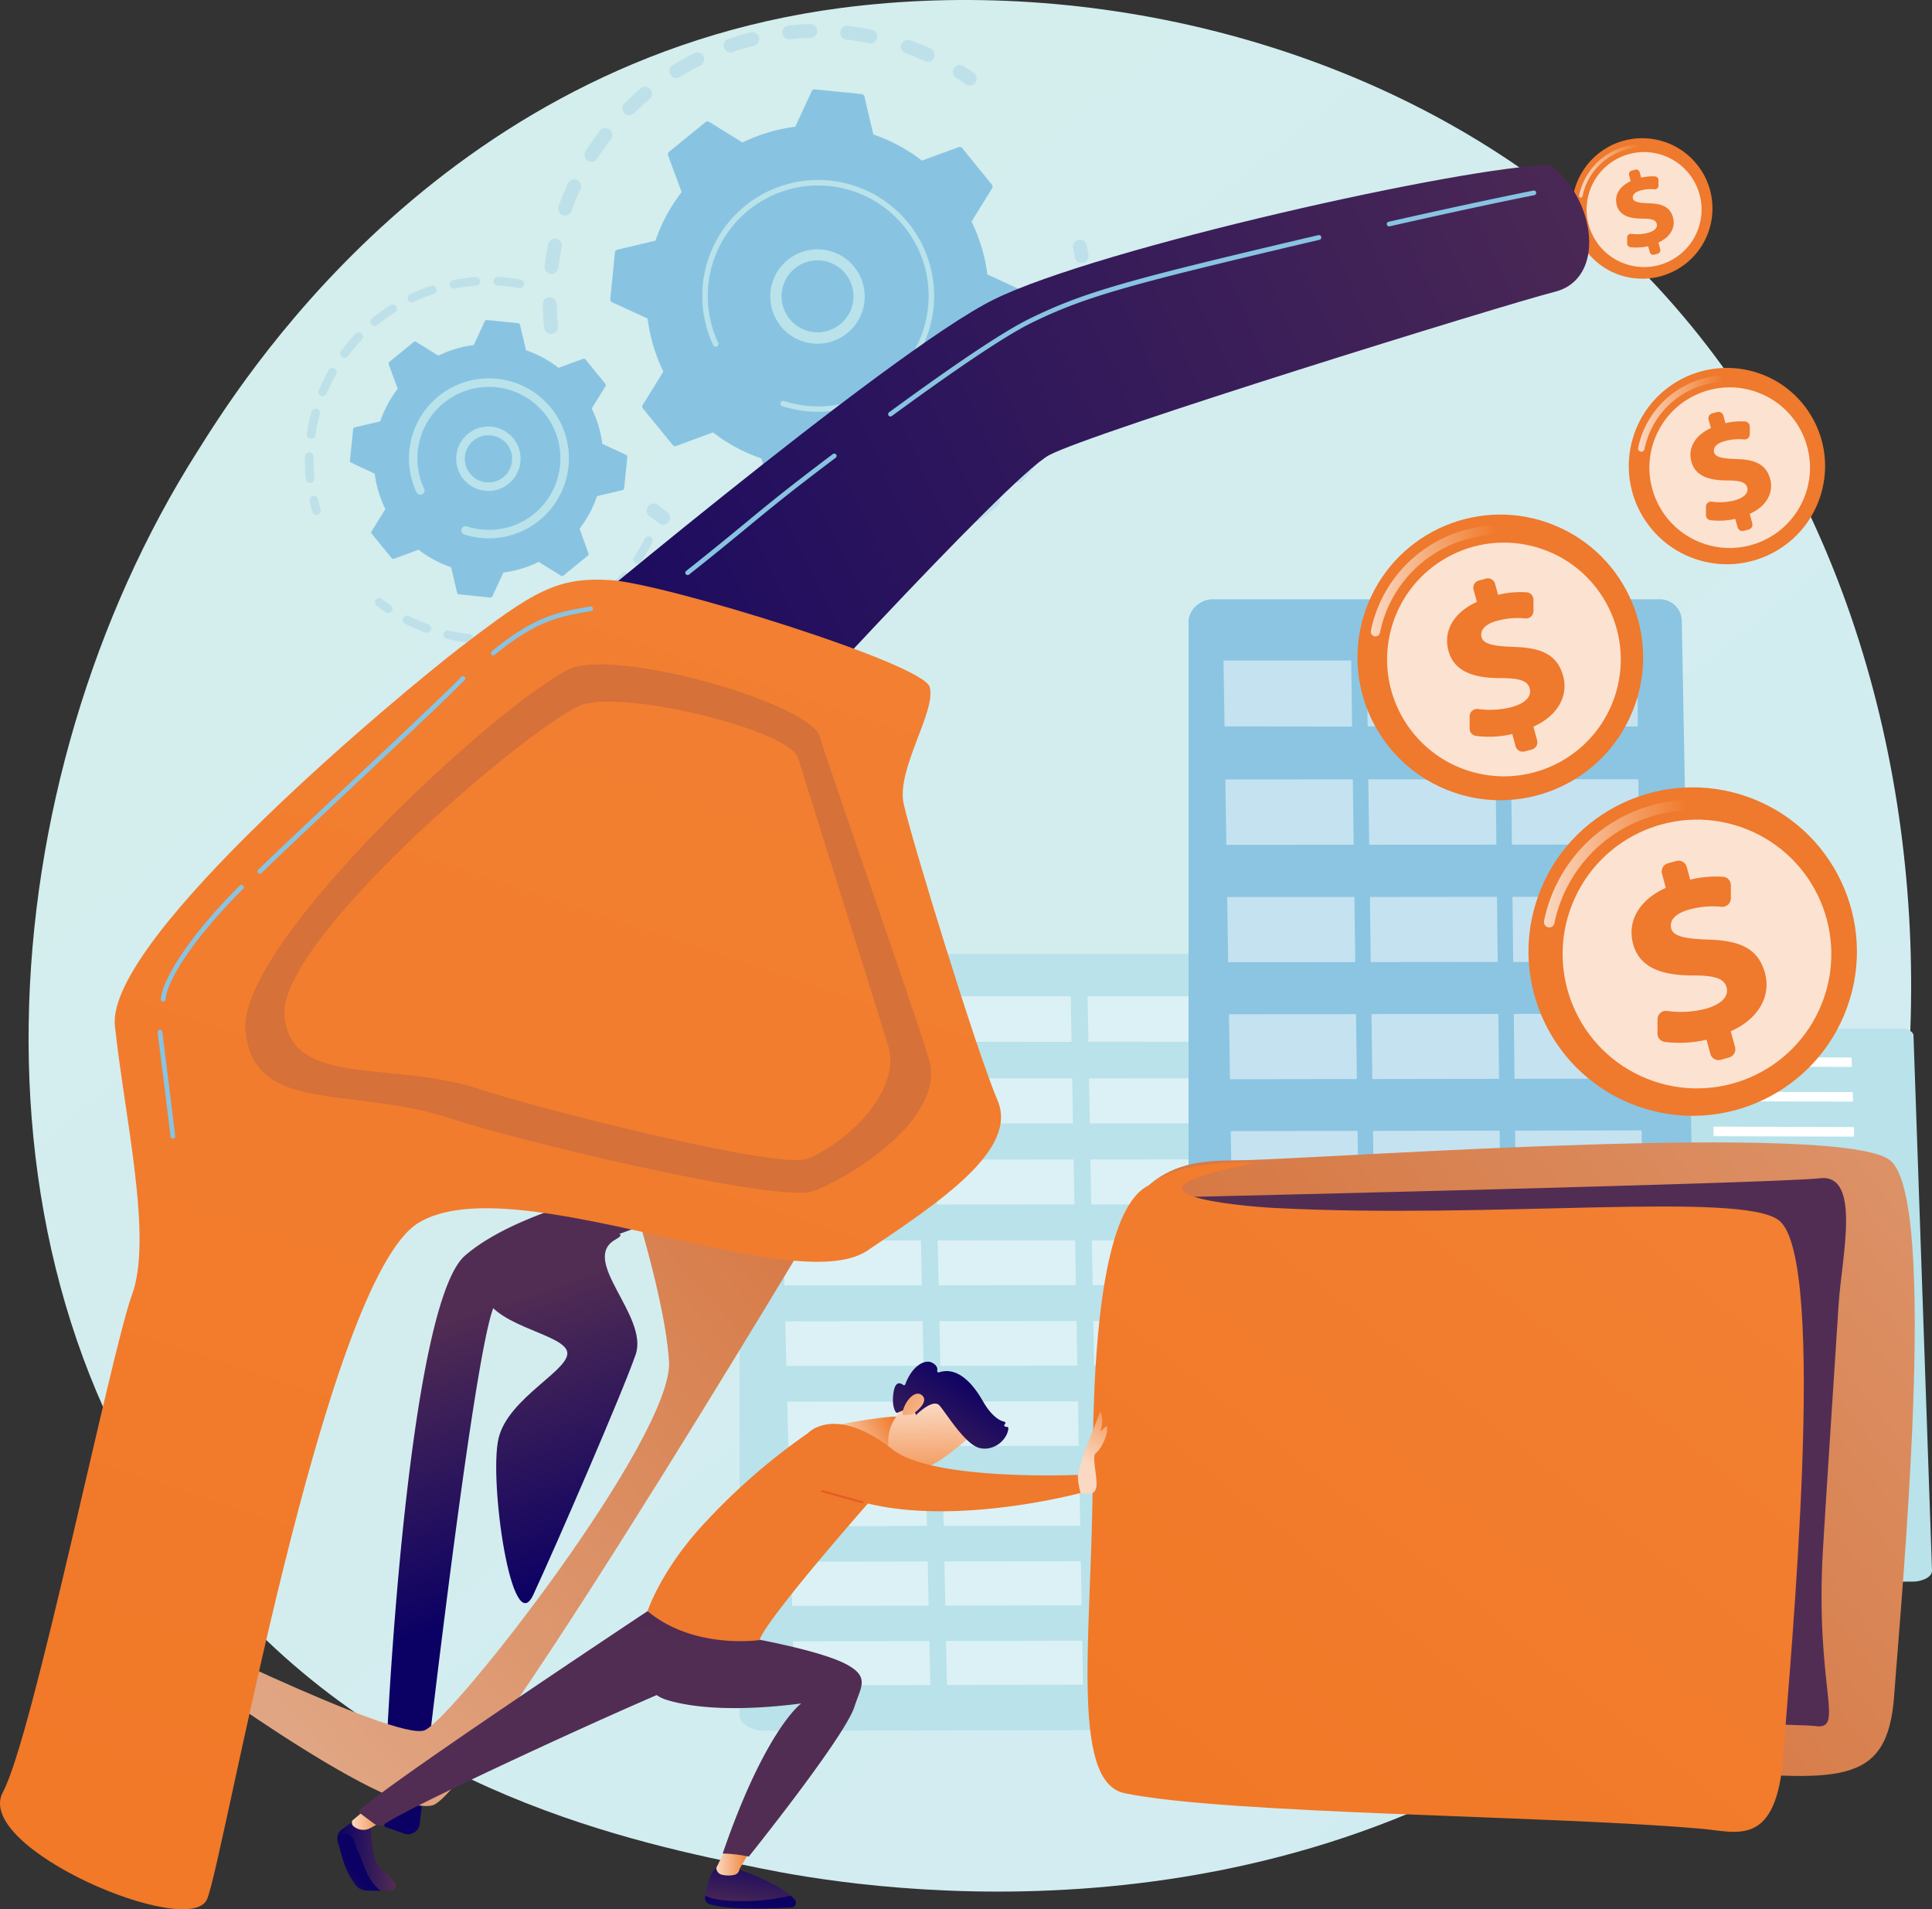 <svg xmlns="http://www.w3.org/2000/svg" xmlns:xlink="http://www.w3.org/1999/xlink" viewBox="0 0 830.07 820.21"><rect x="0" y="0" width="830.07" height="820.21" fill="#333333" stroke="none"/><defs><style>.cls-1{isolation:isolate;}.cls-2{fill:url(#linear-gradient);}.cls-3{fill:#b9e2ea;}.cls-14,.cls-4,.cls-6{fill:#fff;}.cls-4{mix-blend-mode:overlay;}.cls-5{opacity:0.5;}.cls-7{fill:#8bc5e2;}.cls-8{fill:url(#linear-gradient-2);}.cls-9{fill:url(#linear-gradient-3);}.cls-10{fill:url(#linear-gradient-4);}.cls-11{fill:url(#linear-gradient-5);}.cls-12{fill:url(#linear-gradient-6);}.cls-13{fill:url(#linear-gradient-7);}.cls-14{opacity:0.78;}.cls-15{fill:url(#linear-gradient-8);}.cls-16{fill:url(#linear-gradient-9);}.cls-17{fill:url(#linear-gradient-10);}.cls-18{fill:url(#linear-gradient-11);}.cls-19{fill:url(#linear-gradient-12);}.cls-20{fill:url(#linear-gradient-13);}.cls-21{fill:url(#linear-gradient-14);}.cls-22{fill:url(#linear-gradient-15);}.cls-23{fill:url(#linear-gradient-16);}.cls-24{fill:url(#linear-gradient-17);}.cls-25{fill:url(#linear-gradient-18);}.cls-26{fill:url(#linear-gradient-19);}.cls-27{fill:url(#linear-gradient-20);}.cls-28{opacity:0.3;}.cls-29{fill:#88c4e2;}.cls-30{fill:url(#linear-gradient-21);}.cls-31{fill:url(#linear-gradient-22);}.cls-32{fill:url(#linear-gradient-23);}.cls-33{fill:url(#linear-gradient-24);}.cls-34{fill:url(#linear-gradient-25);}.cls-35{fill:url(#linear-gradient-26);}.cls-36{fill:url(#linear-gradient-27);}.cls-37{fill:url(#linear-gradient-28);}.cls-38{fill:url(#linear-gradient-29);}.cls-39{fill:url(#linear-gradient-30);}.cls-40{fill:url(#linear-gradient-31);}.cls-41{fill:url(#linear-gradient-32);}.cls-42{fill:url(#linear-gradient-33);}.cls-43{fill:url(#linear-gradient-34);}.cls-44{fill:url(#linear-gradient-35);}.cls-45{fill:url(#linear-gradient-36);}.cls-46{fill:url(#linear-gradient-37);}.cls-47{fill:url(#linear-gradient-38);}.cls-48{fill:url(#linear-gradient-39);}.cls-49{fill:url(#linear-gradient-40);}.cls-50{fill:url(#linear-gradient-41);}</style><linearGradient id="linear-gradient" x1="926.28" y1="1052.48" x2="203.19" y2="154.45" gradientUnits="userSpaceOnUse"><stop offset="0" stop-color="#d0ecf4"/><stop offset="1" stop-color="#d4eded"/></linearGradient><linearGradient id="linear-gradient-2" x1="1027.88" y1="332.56" x2="559.87" y2="702.56" gradientUnits="userSpaceOnUse"><stop offset="0" stop-color="#e2ad8e"/><stop offset="1" stop-color="#d57139"/></linearGradient><linearGradient id="linear-gradient-3" x1="924.81" y1="214.65" x2="824.32" y2="364.64" gradientUnits="userSpaceOnUse"><stop offset="0" stop-color="#0b0064"/><stop offset="1" stop-color="#522d53"/></linearGradient><linearGradient id="linear-gradient-4" x1="720.81" y1="526.01" x2="458.81" y2="852.01" gradientUnits="userSpaceOnUse"><stop offset="0" stop-color="#f27f32"/><stop offset="1" stop-color="#f17623"/></linearGradient><linearGradient id="linear-gradient-5" x1="1730.49" y1="354.56" x2="1598.49" y2="552.55" gradientTransform="translate(725.89 -1438.33) rotate(58.7)" gradientUnits="userSpaceOnUse"><stop offset="0" stop-color="#f07b2c"/><stop offset="1" stop-color="#ef792c"/></linearGradient><linearGradient id="linear-gradient-6" x1="1730.49" y1="354.56" x2="1598.49" y2="552.55" gradientTransform="matrix(0.78, 0.62, -0.62, 0.78, 157.58, -1330.65)" xlink:href="#linear-gradient-5"/><linearGradient id="linear-gradient-7" x1="703.77" y1="177.74" x2="740.23" y2="177.74" gradientUnits="userSpaceOnUse"><stop offset="0" stop-color="#fad8c1"/><stop offset="1" stop-color="#f07b2c"/></linearGradient><linearGradient id="linear-gradient-8" x1="1732.26" y1="355.75" x2="1600.27" y2="553.74" gradientTransform="translate(-836.6 -239.33) rotate(-15.18)" xlink:href="#linear-gradient-5"/><linearGradient id="linear-gradient-9" x1="1675.31" y1="317.78" x2="1543.32" y2="515.77" gradientTransform="translate(564.77 -1285.94) rotate(52.51)" xlink:href="#linear-gradient-5"/><linearGradient id="linear-gradient-10" x1="1675.31" y1="317.78" x2="1543.32" y2="515.77" gradientTransform="translate(-537.01 -751.97) rotate(6.62)" xlink:href="#linear-gradient-5"/><linearGradient id="linear-gradient-11" x1="588.93" y1="249.63" x2="641.98" y2="249.63" xlink:href="#linear-gradient-7"/><linearGradient id="linear-gradient-12" x1="1677.9" y1="319.5" x2="1545.9" y2="517.49" gradientTransform="translate(-836.6 -239.33) rotate(-15.18)" xlink:href="#linear-gradient-5"/><linearGradient id="linear-gradient-13" x1="1773.94" y1="383.53" x2="1641.95" y2="581.52" gradientTransform="translate(810.28 -1282.01) rotate(55.12)" xlink:href="#linear-gradient-5"/><linearGradient id="linear-gradient-14" x1="1773.94" y1="383.53" x2="1641.95" y2="581.52" gradientTransform="matrix(0.87, 0.5, -0.5, 0.87, 79.73, -1155.31)" xlink:href="#linear-gradient-5"/><linearGradient id="linear-gradient-15" x1="663.29" y1="371.11" x2="724.28" y2="371.11" xlink:href="#linear-gradient-7"/><linearGradient id="linear-gradient-16" x1="1776.91" y1="385.51" x2="1644.92" y2="583.5" gradientTransform="translate(-836.6 -239.33) rotate(-15.18)" xlink:href="#linear-gradient-5"/><linearGradient id="linear-gradient-17" x1="1672.5" y1="315.91" x2="1540.51" y2="513.9" gradientTransform="translate(942.98 -1469.32) rotate(71.44)" xlink:href="#linear-gradient-5"/><linearGradient id="linear-gradient-18" x1="1672.5" y1="315.9" x2="1540.51" y2="513.9" gradientTransform="translate(903.08 -1474.88) rotate(69.98)" xlink:href="#linear-gradient-5"/><linearGradient id="linear-gradient-19" x1="678.44" y1="73.44" x2="704.07" y2="73.44" xlink:href="#linear-gradient-7"/><linearGradient id="linear-gradient-20" x1="1673.77" y1="316.75" x2="1541.78" y2="514.74" gradientTransform="translate(-836.6 -239.33) rotate(-15.18)" xlink:href="#linear-gradient-5"/><linearGradient id="linear-gradient-21" x1="-1479.83" y1="1642.45" x2="-1471.06" y2="1517.49" gradientTransform="translate(962.55 -1410.74) rotate(-23.05)" xlink:href="#linear-gradient-3"/><linearGradient id="linear-gradient-22" x1="-1456.16" y1="1646.02" x2="-1447.28" y2="1519.52" gradientTransform="translate(962.55 -1410.74) rotate(-23.05)" xlink:href="#linear-gradient-3"/><linearGradient id="linear-gradient-23" x1="75.27" y1="770.39" x2="395.27" y2="486.39" xlink:href="#linear-gradient-2"/><linearGradient id="linear-gradient-24" x1="-1467.31" y1="1289.23" x2="-774.85" y2="1263.7" gradientTransform="translate(962.55 -1410.74) rotate(-23.05)" xlink:href="#linear-gradient-3"/><linearGradient id="linear-gradient-25" x1="-1255.94" y1="1276.91" x2="-1832.86" y2="1932.95" gradientTransform="translate(962.55 -1410.74) rotate(-23.05)" xlink:href="#linear-gradient-4"/><linearGradient id="linear-gradient-26" x1="428.54" y1="-53.26" x2="338.54" y2="204.74" xlink:href="#linear-gradient-2"/><linearGradient id="linear-gradient-27" x1="323.95" y1="795.19" x2="320.27" y2="822.31" xlink:href="#linear-gradient-3"/><linearGradient id="linear-gradient-28" x1="322.56" y1="815.66" x2="314.06" y2="869.66" xlink:href="#linear-gradient-3"/><linearGradient id="linear-gradient-29" x1="307.78" y1="800.3" x2="322.37" y2="800.3" xlink:href="#linear-gradient-7"/><linearGradient id="linear-gradient-30" x1="151.9" y1="802.37" x2="123.54" y2="826.09" xlink:href="#linear-gradient-3"/><linearGradient id="linear-gradient-31" x1="145.18" y1="797.17" x2="170.03" y2="797.17" xlink:href="#linear-gradient-3"/><linearGradient id="linear-gradient-32" x1="151.2" y1="780.72" x2="167.42" y2="780.72" xlink:href="#linear-gradient-7"/><linearGradient id="linear-gradient-33" x1="274.69" y1="436.5" x2="234.69" y2="698.5" xlink:href="#linear-gradient-3"/><linearGradient id="linear-gradient-34" x1="363.16" y1="450.01" x2="323.16" y2="712.01" xlink:href="#linear-gradient-3"/><linearGradient id="linear-gradient-35" x1="359.91" y1="621.46" x2="384" y2="608.82" xlink:href="#linear-gradient-7"/><linearGradient id="linear-gradient-36" x1="399.49" y1="603.69" x2="399.96" y2="645.91" xlink:href="#linear-gradient-7"/><linearGradient id="linear-gradient-37" x1="3998.84" y1="3942.96" x2="4031.03" y2="3984.42" gradientTransform="translate(2813.21 -4488.58) rotate(70.65)" xlink:href="#linear-gradient-3"/><linearGradient id="linear-gradient-38" x1="4019.41" y1="3958.68" x2="3983.85" y2="3985.88" gradientTransform="translate(2813.21 -4488.58) rotate(70.65)" xlink:href="#linear-gradient-7"/><linearGradient id="linear-gradient-39" x1="1082.54" y1="2952.42" x2="1125.26" y2="2952.42" gradientTransform="matrix(0.41, -0.7, -0.86, -0.51, 2562.18, 2891.63)" xlink:href="#linear-gradient-7"/><linearGradient id="linear-gradient-40" x1="539.61" y1="400.33" x2="469.61" y2="510.33" gradientTransform="matrix(1, 0, 0, 1, 0, 0)" xlink:href="#linear-gradient-5"/><linearGradient id="linear-gradient-41" x1="938.61" y1="2078.85" x2="936.46" y2="2114.09" gradientTransform="translate(203.82 -1631.76) rotate(20.33)" gradientUnits="userSpaceOnUse"><stop offset="0" stop-color="#e75b22"/><stop offset="1" stop-color="#ee7739"/></linearGradient></defs><g class="cls-1"><g id="Layer_2" data-name="Layer 2"><g id="Illustration"><path class="cls-2" d="M727.35,698.33C710.74,715.81,695,727.09,682.61,736c-146,104.72-318.65,74.19-355.36,66.74-54.2-11-159-32.29-234.71-121.36C-22,546.62-4.21,334.3,84.68,194.15,100.94,168.51,186.82,26.23,361.38,3.41c105.65-13.81,228.79,14,318,88.76C866.54,249,853.22,565.82,727.35,698.33Z"/><path class="cls-3" d="M822.12,444.81c-.06-1.62-2.51-2.93-5.51-2.93h-182c-3,0-6.27,1.35-6.27,3V675.12c0,1.23,1.29,2.41,2.89,3.27a13.92,13.92,0,0,0,6.25,1.36l184-.28a13.06,13.06,0,0,0,6.13-1.39c1.6-.88,2.5-2.09,2.46-3.33Z"/><polygon class="cls-4" points="717.59 458.19 658.05 458.08 658.08 454.05 717.55 454.15 717.59 458.19"/><polygon class="cls-4" points="717.76 473.07 657.97 472.92 657.99 468.85 717.71 468.99 717.76 473.07"/><polygon class="cls-4" points="717.92 488.06 657.89 487.88 657.91 483.77 717.88 483.95 717.92 488.06"/><polygon class="cls-4" points="718.09 503.18 657.81 502.96 657.83 498.82 718.04 499.04 718.09 503.18"/><polygon class="cls-4" points="718.25 518.43 657.72 518.17 657.75 514 718.21 514.25 718.25 518.43"/><polygon class="cls-4" points="718.59 549.31 657.55 548.97 657.58 544.73 718.55 545.05 718.59 549.31"/><polygon class="cls-4" points="719.11 596.61 657.29 596.15 657.32 591.79 719.06 592.24 719.11 596.61"/><polygon class="cls-4" points="718.42 533.8 657.64 533.5 657.66 529.3 718.38 529.59 718.42 533.8"/><polygon class="cls-4" points="718.76 564.94 657.47 564.56 657.49 560.28 718.72 560.65 718.76 564.94"/><polygon class="cls-4" points="718.94 580.71 657.38 580.29 657.4 575.97 718.89 576.38 718.94 580.71"/><polygon class="cls-4" points="719.29 612.64 657.21 612.14 657.23 607.75 719.24 608.24 719.29 612.64"/><polygon class="cls-4" points="719.47 628.82 657.12 628.27 657.14 623.85 719.42 624.38 719.47 628.82"/><polygon class="cls-4" points="719.64 645.13 657.03 644.54 657.05 640.08 719.6 640.65 719.64 645.13"/><polygon class="cls-4" points="719.83 661.59 656.94 660.95 656.96 656.45 719.77 657.07 719.83 661.59"/><polygon class="cls-4" points="795.65 458.34 735.74 458.23 735.68 454.18 795.52 454.28 795.65 458.34"/><polygon class="cls-4" points="796.14 473.26 735.98 473.11 735.91 469.03 796.01 469.17 796.14 473.26"/><polygon class="cls-4" points="796.63 488.31 736.22 488.12 736.15 484 796.5 484.18 796.63 488.31"/><polygon class="cls-4" points="797.13 503.48 736.46 503.25 736.39 499.1 796.99 499.31 797.13 503.48"/><polygon class="cls-4" points="797.62 518.77 736.71 518.51 736.64 514.32 797.49 514.57 797.62 518.77"/><polygon class="cls-4" points="798.63 549.75 737.2 549.41 737.13 545.15 798.49 545.48 798.63 549.75"/><polygon class="cls-4" points="800.18 597.21 737.96 596.75 737.89 592.38 800.03 592.83 800.18 597.21"/><polygon class="cls-4" points="798.13 534.2 736.95 533.89 736.88 529.67 797.99 529.96 798.13 534.2"/><polygon class="cls-4" points="799.14 565.44 737.45 565.06 737.38 560.76 799 561.13 799.14 565.44"/><polygon class="cls-4" points="799.66 581.25 737.7 580.83 737.63 576.5 799.52 576.91 799.66 581.25"/><polygon class="cls-4" points="800.7 613.3 738.21 612.8 738.14 608.39 800.56 608.88 800.7 613.3"/><polygon class="cls-4" points="801.23 629.53 738.47 628.98 738.4 624.54 801.09 625.08 801.23 629.53"/><polygon class="cls-4" points="801.76 645.9 738.73 645.31 738.66 640.83 801.62 641.41 801.76 645.9"/><polygon class="cls-4" points="802.3 662.41 739 661.78 738.92 657.26 802.15 657.88 802.3 662.41"/><path class="cls-3" d="M547.3,416.27c-.1-3.54-4.6-6.45-10.11-6.45H328.82c-5.58,0-11.07,3.06-11.07,6.65V737.05c0,1.72,1.55,3.38,3.45,4.59a14.41,14.41,0,0,0,7.41,1.9l217.86-.38a13.68,13.68,0,0,0,7.26-1.95,5.67,5.67,0,0,0,2.92-4.71Z"/><g class="cls-5"><polygon class="cls-6" points="393.85 447.59 334.49 447.54 334.02 428.01 393.44 428.01 393.85 447.59"/><polygon class="cls-6" points="460.39 447.58 401.09 447.53 400.68 428.01 460.04 428.01 460.39 447.58"/><polygon class="cls-6" points="526.86 447.57 467.62 447.52 467.27 428.01 526.57 428.01 526.86 447.57"/><polygon class="cls-6" points="394.6 482.66 335.34 482.68 334.87 463.27 394.18 463.26 394.6 482.66"/><polygon class="cls-6" points="461.01 482.63 401.82 482.65 401.41 463.26 460.67 463.24 461.01 482.63"/><polygon class="cls-6" points="527.37 482.6 468.23 482.63 467.89 463.24 527.08 463.22 527.37 482.6"/><polygon class="cls-6" points="395.33 517.48 336.18 517.52 335.71 498.18 394.92 498.15 395.33 517.48"/><polygon class="cls-6" points="461.64 517.43 402.55 517.47 402.14 498.14 461.29 498.11 461.64 517.43"/><polygon class="cls-6" points="527.88 517.39 468.84 517.43 468.5 498.11 527.59 498.08 527.88 517.39"/><polygon class="cls-6" points="396.07 552.18 337.02 552.23 336.56 532.96 395.66 532.91 396.07 552.18"/><polygon class="cls-6" points="462.26 552.12 403.27 552.17 402.87 532.91 461.92 532.86 462.26 552.12"/><polygon class="cls-6" points="528.38 552.05 469.45 552.11 469.11 532.86 528.1 532.81 528.38 552.05"/><polygon class="cls-6" points="396.81 586.76 337.86 586.83 337.39 567.63 396.4 567.56 396.81 586.76"/><polygon class="cls-6" points="462.88 586.68 403.99 586.75 403.59 567.55 462.54 567.49 462.88 586.68"/><polygon class="cls-6" points="528.89 586.6 470.06 586.67 469.72 567.49 528.61 567.42 528.89 586.6"/><polygon class="cls-6" points="397.54 621.22 338.69 621.31 338.23 602.17 397.13 602.09 397.54 621.22"/><polygon class="cls-6" points="463.5 621.13 404.71 621.21 404.31 602.08 463.15 602 463.5 621.13"/><polygon class="cls-6" points="529.39 621.03 470.66 621.11 470.33 601.99 529.11 601.92 529.39 621.03"/><polygon class="cls-6" points="398.27 655.56 339.52 655.66 339.06 636.59 397.86 636.5 398.27 655.56"/><polygon class="cls-6" points="464.11 655.45 405.43 655.55 405.03 636.49 463.77 636.4 464.11 655.45"/><polygon class="cls-6" points="529.89 655.34 471.26 655.44 470.93 636.38 529.61 636.29 529.89 655.34"/><polygon class="cls-6" points="398.99 689.79 340.35 689.9 339.89 670.9 398.59 670.79 398.99 689.79"/><polygon class="cls-6" points="464.73 689.66 406.14 689.77 405.74 670.78 464.38 670.67 464.73 689.66"/><polygon class="cls-6" points="530.39 689.53 471.87 689.64 471.53 670.66 530.11 670.55 530.39 689.53"/><polygon class="cls-6" points="399.72 723.9 341.18 724.03 340.72 705.09 399.31 704.96 399.72 723.9"/><polygon class="cls-6" points="465.34 723.75 406.85 723.88 406.46 704.95 465 704.83 465.34 723.75"/><polygon class="cls-6" points="530.89 723.6 472.46 723.73 472.13 704.81 530.61 704.69 530.89 723.6"/></g><path class="cls-7" d="M722.57,266.79a9.45,9.45,0,0,0-9.33-9.34H520.88c-5.15,0-10.22,4.43-10.22,9.63V731.22a10.16,10.16,0,0,0,10,9.4l201.12-.55a9.45,9.45,0,0,0,6.7-2.83,9.58,9.58,0,0,0,2.69-6.81Z"/><g class="cls-5"><polygon class="cls-6" points="580.92 312.14 526.12 312.07 525.68 283.78 580.53 283.78 580.92 312.14"/><polygon class="cls-6" points="642.34 312.13 587.6 312.05 587.22 283.78 642.02 283.78 642.34 312.13"/><polygon class="cls-6" points="703.7 312.11 649.01 312.04 648.7 283.78 703.43 283.78 703.7 312.11"/><polygon class="cls-6" points="581.6 362.9 526.9 362.94 526.47 334.84 581.22 334.82 581.6 362.9"/><polygon class="cls-6" points="642.92 362.87 588.27 362.9 587.89 334.82 642.6 334.8 642.92 362.87"/><polygon class="cls-6" points="704.17 362.83 649.58 362.86 649.26 334.79 703.91 334.77 704.17 362.83"/><polygon class="cls-6" points="582.28 413.32 527.68 413.38 527.25 385.38 581.9 385.33 582.28 413.32"/><polygon class="cls-6" points="643.49 413.26 588.94 413.31 588.57 385.33 643.17 385.28 643.49 413.26"/><polygon class="cls-6" points="704.64 413.19 650.14 413.25 649.83 385.28 704.38 385.23 704.64 413.19"/><polygon class="cls-6" points="582.96 463.56 528.45 463.64 528.02 435.74 582.59 435.67 582.96 463.56"/><polygon class="cls-6" points="644.07 463.47 589.61 463.55 589.24 435.66 643.75 435.6 644.07 463.47"/><polygon class="cls-6" points="705.11 463.38 650.7 463.46 650.39 435.59 704.85 435.52 705.11 463.38"/><polygon class="cls-6" points="583.64 513.63 529.22 513.73 528.79 485.93 583.26 485.83 583.64 513.63"/><polygon class="cls-6" points="644.64 513.51 590.27 513.62 589.9 485.82 644.32 485.74 644.64 513.51"/><polygon class="cls-6" points="705.57 513.4 651.26 513.5 650.95 485.72 705.31 485.63 705.57 513.4"/><polygon class="cls-6" points="584.32 563.52 529.99 563.65 529.57 535.94 583.94 535.83 584.32 563.52"/><polygon class="cls-6" points="645.21 563.38 590.94 563.51 590.57 535.81 644.89 535.7 645.21 563.38"/><polygon class="cls-6" points="706.04 563.25 651.82 563.37 651.51 535.69 705.78 535.58 706.04 563.25"/><polygon class="cls-6" points="584.99 613.25 530.76 613.39 530.34 585.78 584.62 585.64 584.99 613.25"/><polygon class="cls-6" points="645.77 613.08 591.6 613.23 591.23 585.63 645.46 585.49 645.77 613.08"/><polygon class="cls-6" points="706.5 612.92 652.38 613.07 652.07 585.48 706.24 585.34 706.5 612.92"/><polygon class="cls-6" points="585.66 662.8 531.52 662.97 531.1 635.45 585.29 635.29 585.66 662.8"/><polygon class="cls-6" points="646.34 662.61 592.26 662.78 591.89 635.27 646.03 635.12 646.34 662.61"/><polygon class="cls-6" points="706.96 662.42 652.93 662.59 652.63 635.1 706.71 634.94 706.96 662.42"/><polygon class="cls-6" points="586.33 712.18 532.29 712.37 531.86 684.95 585.96 684.77 586.33 712.18"/><polygon class="cls-6" points="646.9 711.97 592.92 712.16 592.55 684.75 646.59 684.57 646.9 711.97"/><polygon class="cls-6" points="707.42 711.76 653.49 711.95 653.18 684.55 707.17 684.37 707.42 711.76"/></g><path class="cls-8" d="M535.79,498.38c44.7-1.39,254.83-16.37,276.15,0s4.74,189.9,1.9,229.78-23.69,37.15-88.92,31.7S567.59,753.64,524,744.5c-24-5-57.66-123.72-49.49-189.21C482,494.65,515.83,499,535.79,498.38Z"/><path class="cls-9" d="M511.93,514.18s251.94-5.86,269.93-8,9.42,34,8.11,54-5.82,89.44-6.75,105.46c-3.5,60.05,9.93,77.92-3.5,75.85-7.6-1.18-238.52-4.93-238.52-4.93Z"/><path class="cls-10" d="M494.11,509c13.12-11.58,46-9.42,46-9.42-69.87,13.2-6.32,18.65,7.4,19.36,94,4.88,200.36-7.29,216.77,5.31C785.6,540.63,769,714.15,766.18,754s-19.83,33-34.46,31.7c-65.19-5.84-205-6.22-248.59-15.36-24-5-13.66-71.37-13.66-137.37S475.73,516.82,494.11,509Z"/><circle class="cls-11" cx="742.01" cy="200.26" r="42.17" transform="translate(343.56 857.46) rotate(-73.88)"/><circle class="cls-12" cx="742.01" cy="200.26" r="40.76" transform="translate(140.04 678.08) rotate(-53.54)"/><path class="cls-13" d="M705.49,194a1.22,1.22,0,0,1-.63,0,1.36,1.36,0,0,1-1.06-1.61,39.06,39.06,0,0,1,35-31,1.36,1.36,0,0,1,.23,2.71,36.73,36.73,0,0,0-6.47,1.15,36.1,36.1,0,0,0-26,27.73A1.37,1.37,0,0,1,705.49,194Z"/><circle class="cls-14" cx="743.1" cy="200.88" r="34.5" transform="translate(263.67 803.12) rotate(-66.6)"/><path class="cls-15" d="M746.54,226.52l-1-3.62a30.47,30.47,0,0,1-10.76.55,2.16,2.16,0,0,1-1.83-2.16v-3.62a2.19,2.19,0,0,1,2.5-2.16,25.41,25.41,0,0,0,9.92-.57c3.63-1,6-3,5.33-5.48-.62-2.28-3.09-3.07-8.51-3.06-7.75,0-13.78-1.75-15.5-8.1-1.56-5.74,1.45-11.25,8.4-14.4l-1-3.62a2.19,2.19,0,0,1,1.54-2.68l2.13-.58a2.18,2.18,0,0,1,2.68,1.54l.88,3.25a27.93,27.93,0,0,1,8.45-.74,2.18,2.18,0,0,1,2,2.18v3.35a2.18,2.18,0,0,1-2.39,2.18,22.67,22.67,0,0,0-8.29.71c-4.32,1.17-5.06,3.29-4.63,4.89.54,2,3.49,2.63,9.57,2.83,8.67.23,12.9,2.66,14.52,8.64,1.49,5.49-1.24,11.52-8.8,14.9l1.1,4.05a2.18,2.18,0,0,1-1.53,2.68l-2.13.58A2.19,2.19,0,0,1,746.54,226.52Z"/><circle class="cls-16" cx="644.57" cy="282.4" r="61.35" transform="translate(138.56 771.45) rotate(-67.68)"/><circle class="cls-17" cx="644.57" cy="282.4" r="59.31" transform="translate(-58.78 259.51) rotate(-21.8)"/><path class="cls-18" d="M591.43,273.34a1.86,1.86,0,0,1-.91,0A2,2,0,0,1,589,271a56.5,56.5,0,0,1,40.74-43.38,57.58,57.58,0,0,1,10.12-1.8,2,2,0,0,1,.34,4,54.21,54.21,0,0,0-9.42,1.66,52.54,52.54,0,0,0-37.89,40.36A2,2,0,0,1,591.43,273.34Z"/><circle class="cls-14" cx="646.15" cy="283.31" r="50.2" transform="translate(195.62 826.26) rotate(-73.99)"/><path class="cls-19" d="M651.17,320.62l-1.43-5.27a44.6,44.6,0,0,1-15.66.8,3.16,3.16,0,0,1-2.66-3.14v-5.28a3.19,3.19,0,0,1,3.63-3.14,37,37,0,0,0,14.44-.83c5.29-1.43,8.75-4.3,7.75-8-.9-3.32-4.48-4.46-12.38-4.44-11.27,0-20.05-2.55-22.55-11.79-2.27-8.35,2.11-16.37,12.23-20.95l-1.43-5.27a3.18,3.18,0,0,1,2.24-3.9l3.09-.84a3.18,3.18,0,0,1,3.91,2.24l1.28,4.73a40.7,40.7,0,0,1,12.3-1.08,3.17,3.17,0,0,1,2.91,3.18v4.87a3.18,3.18,0,0,1-3.48,3.17,33.09,33.09,0,0,0-12.07,1c-6.28,1.7-7.37,4.79-6.73,7.12.78,2.87,5.08,3.82,13.92,4.12,12.61.34,18.77,3.87,21.13,12.57,2.17,8-1.81,16.76-12.8,21.67l1.6,5.9a3.19,3.19,0,0,1-2.24,3.91l-3.1.84A3.19,3.19,0,0,1,651.17,320.62Z"/><circle class="cls-20" cx="727.25" cy="408.79" r="70.54" transform="translate(97.24 955.68) rotate(-70.3)"/><circle class="cls-21" cx="727.25" cy="408.79" r="68.19" transform="translate(-76.05 633.98) rotate(-45)"/><path class="cls-22" d="M666.16,398.37a2.18,2.18,0,0,1-1,0,2.29,2.29,0,0,1-1.78-2.69,65,65,0,0,1,46.84-49.88,66.18,66.18,0,0,1,11.64-2.05,2.28,2.28,0,1,1,.38,4.54,60.82,60.82,0,0,0-54.39,48.31A2.28,2.28,0,0,1,666.16,398.37Z"/><circle class="cls-14" cx="729.08" cy="409.83" r="57.72" transform="translate(52.44 901.44) rotate(-65.34)"/><path class="cls-23" d="M734.84,452.72l-1.64-6.06a51,51,0,0,1-18,.93,3.63,3.63,0,0,1-3.07-3.61v-6.07a3.67,3.67,0,0,1,4.17-3.61,42.55,42.55,0,0,0,16.6-.95c6.08-1.66,10.06-5,8.91-9.18-1-3.81-5.15-5.13-14.23-5.11-13,0-23.05-2.93-25.93-13.55-2.6-9.6,2.43-18.82,14.06-24.08l-1.64-6.06a3.66,3.66,0,0,1,2.57-4.49l3.56-1a3.66,3.66,0,0,1,4.49,2.58l1.48,5.44a46.76,46.76,0,0,1,14.13-1.24,3.64,3.64,0,0,1,3.35,3.65v5.6a3.65,3.65,0,0,1-4,3.64,38.16,38.16,0,0,0-13.87,1.19c-7.22,2-8.47,5.51-7.75,8.19.9,3.3,5.85,4.39,16,4.73,14.5.39,21.58,4.45,24.3,14.45,2.49,9.18-2.08,19.28-14.72,24.92l1.84,6.78a3.66,3.66,0,0,1-2.58,4.49l-3.56,1A3.66,3.66,0,0,1,734.84,452.72Z"/><circle class="cls-24" cx="705.58" cy="89.56" r="30.18" transform="translate(574.57 788.63) rotate(-86.62)"/><circle class="cls-25" cx="705.58" cy="89.56" r="29.18" transform="translate(556.76 785.06) rotate(-85.16)"/><path class="cls-26" d="M679.38,84.88a.69.69,0,0,1-.35,0,.74.74,0,0,1-.58-.87,27.7,27.7,0,0,1,24.82-22,.73.73,0,0,1,.8.67.74.74,0,0,1-.68.81,25.69,25.69,0,0,0-4.67.83,26.06,26.06,0,0,0-18.81,20A.74.74,0,0,1,679.38,84.88Z"/><circle class="cls-14" cx="706.36" cy="90.01" r="24.7" transform="translate(48.82 363.31) rotate(-29.83)"/><path class="cls-27" d="M708.83,108.37l-.71-2.6a21.93,21.93,0,0,1-7.7.4,1.55,1.55,0,0,1-1.31-1.55V102a1.57,1.57,0,0,1,1.79-1.55,18.18,18.18,0,0,0,7.1-.41c2.6-.7,4.3-2.11,3.81-3.92-.44-1.64-2.2-2.2-6.09-2.19-5.54,0-9.86-1.25-11.09-5.8-1.12-4.1,1-8,6-10.3l-.7-2.6a1.57,1.57,0,0,1,1.1-1.92l1.52-.41a1.57,1.57,0,0,1,1.93,1.1l.63,2.33a19.8,19.8,0,0,1,6-.53,1.56,1.56,0,0,1,1.43,1.56v2.4a1.57,1.57,0,0,1-1.72,1.56,16.15,16.15,0,0,0-5.93.5c-3.09.84-3.62,2.36-3.31,3.51.38,1.41,2.5,1.88,6.85,2,6.2.17,9.23,1.91,10.39,6.19,1.07,3.92-.89,8.24-6.3,10.66l.79,2.9a1.56,1.56,0,0,1-1.1,1.92l-1.52.42A1.57,1.57,0,0,1,708.83,108.37Z"/><g class="cls-28"><path class="cls-29" d="M236.75,143.38a3,3,0,0,1-2.93-2.64c-.35-3.32-.56-6.71-.62-10.06a3,3,0,0,1,2.9-3h.05a3,3,0,0,1,3,2.9c.06,3.18.26,6.4.59,9.55a3,3,0,0,1-2.63,3.24A1.72,1.72,0,0,1,236.75,143.38Zm.2-25.73-.35,0a3,3,0,0,1-2.59-3.28c.39-3.33.93-6.67,1.6-9.94a3,3,0,0,1,5.79,1.19c-.64,3.11-1.15,6.28-1.52,9.44A3,3,0,0,1,237,117.65ZM242.8,92.6a2.83,2.83,0,0,1-1-.17,3,3,0,0,1-1.8-3.77c1.13-3.15,2.4-6.29,3.79-9.34a3,3,0,1,1,5.37,2.46c-1.32,2.89-2.53,5.87-3.59,8.86A3,3,0,0,1,242.8,92.6Zm11.3-23.11a2.88,2.88,0,0,1-1.58-.47,3,3,0,0,1-.9-4.08c1.8-2.82,3.74-5.59,5.77-8.25a3,3,0,1,1,4.69,3.59c-1.93,2.52-3.77,5.16-5.48,7.84A3,3,0,0,1,254.1,69.49Zm16.18-20a2.95,2.95,0,0,1-2.07-5c2.37-2.35,4.88-4.62,7.45-6.77a3,3,0,0,1,3.78,4.54c-2.44,2-4.83,4.2-7.08,6.43A3,3,0,0,1,270.28,49.47Zm20.2-15.93a3,3,0,0,1-1.56-5.46c2.84-1.77,5.79-3.44,8.77-4.95a3,3,0,1,1,2.68,5.26c-2.83,1.44-5.63,3-8.33,4.7A3,3,0,0,1,290.48,33.54Zm108.23-7a3,3,0,0,1-1.22-.27c-2.89-1.31-5.87-2.52-8.87-3.58a3,3,0,0,1,2-5.57c3.16,1.12,6.3,2.39,9.35,3.77a3,3,0,0,1-1.23,5.65Zm-85-4a3,3,0,0,1-1-5.74c3.16-1.09,6.4-2.06,9.65-2.87a2.95,2.95,0,1,1,1.43,5.72c-3.07.78-6.16,1.7-9.16,2.73A2.93,2.93,0,0,1,313.7,22.48Zm60.54-3.91a2.88,2.88,0,0,1-.59-.06c-3.12-.63-6.3-1.14-9.46-1.51a3,3,0,1,1,.69-5.86c3.32.38,6.67.92,9.94,1.58a3,3,0,0,1-.58,5.85ZM338.8,16.89a3,3,0,0,1-.31-5.89c3.32-.35,6.7-.57,10.05-.64h.06a3,3,0,0,1,.06,5.91c-3.18.06-6.39.27-9.54.6Z"/><path class="cls-29" d="M416.74,36.76a2.91,2.91,0,0,1-1.68-.53c-1.25-.87-2.54-1.73-3.83-2.55a3,3,0,1,1,3.17-5c1.36.86,2.71,1.77,4,2.68a3,3,0,0,1-1.69,5.38Z"/></g><g class="cls-28"><path class="cls-29" d="M464.72,113a3,3,0,0,1-2.91-2.49c-.24-1.5-.52-3-.82-4.53a3,3,0,0,1,5.79-1.17c.32,1.58.61,3.18.86,4.77a3,3,0,0,1-2.45,3.38A2.49,2.49,0,0,1,464.72,113Z"/><path class="cls-29" d="M351.27,246.28c-1.36,0-2.73,0-4.09-.07a3,3,0,1,1,.19-5.91c3.16.11,6.32.09,9.42-.07a3,3,0,1,1,.29,5.9C355.16,246.23,353.21,246.28,351.27,246.28Zm-19.61-1.66a2.92,2.92,0,0,1-.5-.05c-3.25-.55-6.51-1.25-9.69-2.07a3,3,0,0,1,1.48-5.72c3,.78,6.12,1.44,9.21,2a3,3,0,0,1-.5,5.87Zm40.86-.32a3,3,0,0,1-.55-5.86c3.07-.58,6.15-1.29,9.17-2.13a3,3,0,0,1,1.58,5.69c-3.18.88-6.43,1.64-9.65,2.25A3.51,3.51,0,0,1,372.52,244.3Zm-65.2-6.67a3,3,0,0,1-1.12-.23c-3.05-1.25-6.07-2.65-9-4.16a3,3,0,0,1,2.7-5.25c2.78,1.43,5.66,2.76,8.55,3.95a3,3,0,0,1-1.13,5.69Zm89.39-.74a3,3,0,0,1-1.17-5.67c2.86-1.23,5.71-2.61,8.47-4.09a3,3,0,1,1,2.79,5.21c-2.9,1.55-5.9,3-8.92,4.31A3,3,0,0,1,396.71,236.89Zm22-12.54A3,3,0,0,1,417,219c2.53-1.84,5-3.81,7.38-5.85a3,3,0,1,1,3.86,4.48c-2.49,2.14-5.1,4.21-7.77,6.15A2.93,2.93,0,0,1,418.7,224.35Zm18.73-17a2.9,2.9,0,0,1-1.95-.74,3,3,0,0,1-.26-4.17c2.07-2.35,4.06-4.81,5.93-7.31a3,3,0,1,1,4.74,3.52c-2,2.64-4.07,5.23-6.25,7.7A2.93,2.93,0,0,1,437.43,207.32ZM452,186.61a2.92,2.92,0,0,1-1.42-.37,3,3,0,0,1-1.17-4c1.51-2.74,2.92-5.58,4.18-8.43a3,3,0,1,1,5.4,2.4c-1.33,3-2.81,6-4.4,8.88A3,3,0,0,1,452,186.61Zm9.67-23.41a2.91,2.91,0,0,1-.82-.12,3,3,0,0,1-2-3.65c.86-3,1.61-6.08,2.22-9.15a3,3,0,0,1,5.79,1.15c-.64,3.23-1.43,6.47-2.34,9.63A3,3,0,0,1,461.67,163.2ZM466,138.25h-.19a3,3,0,0,1-2.77-3.12c.15-2.3.22-4.63.22-6.93q0-1.25,0-2.49a3,3,0,0,1,2.89-3,2.92,2.92,0,0,1,3,2.89c0,.87,0,1.74,0,2.62,0,2.42-.07,4.87-.22,7.29A3,3,0,0,1,466,138.25Z"/><path class="cls-29" d="M285.06,225.41a3,3,0,0,1-1.7-.54c-1.31-.92-2.62-1.88-3.9-2.87a3,3,0,1,1,3.59-4.69c1.22.94,2.47,1.85,3.71,2.73a3,3,0,0,1-1.7,5.37Z"/></g><path class="cls-29" d="M289,191.15a1.41,1.41,0,0,0,1.55.42l15.77-5.8A73,73,0,0,0,327.23,197l3.85,16.35a1.4,1.4,0,0,0,1.21,1.06l20,2a1.38,1.38,0,0,0,1.39-.8l7-15.24a73,73,0,0,0,22.71-6.83l14.29,8.85a1.37,1.37,0,0,0,1.6-.11L415,189.58a1.35,1.35,0,0,0,.42-1.54l-5.8-15.77a73.3,73.3,0,0,0,11.25-20.88l16.34-3.85a1.37,1.37,0,0,0,1.06-1.2l2-20a1.36,1.36,0,0,0-.8-1.39l-15.24-7.05a73.27,73.27,0,0,0-6.82-22.71l8.84-14.28a1.37,1.37,0,0,0-.11-1.6L413.41,63.65a1.37,1.37,0,0,0-1.54-.43L396.1,69a73,73,0,0,0-20.88-11.24l-3.84-16.35a1.39,1.39,0,0,0-1.21-1l-20.05-2a1.38,1.38,0,0,0-1.39.79l-7.05,15.24A73.31,73.31,0,0,0,319,61.21l-14.29-8.84a1.39,1.39,0,0,0-1.6.1L287.48,65.21a1.38,1.38,0,0,0-.43,1.55l5.8,15.77a73.21,73.21,0,0,0-11.24,20.87l-16.34,3.85a1.37,1.37,0,0,0-1.06,1.2l-2,20a1.39,1.39,0,0,0,.79,1.4l15.24,7A73.29,73.29,0,0,0,285,159.65l-8.84,14.28a1.38,1.38,0,0,0,.1,1.6Z"/><path class="cls-3" d="M351.21,147.66a20.28,20.28,0,1,1,3-.22A21.31,21.31,0,0,1,351.21,147.66Zm.05-35.8a16.29,16.29,0,0,0-2.3.17,15.45,15.45,0,1,0,2.3-.17Z"/><path class="cls-3" d="M351.63,176.91c-1.7,0-3.4-.08-5.11-.25h0l-1.62-.19a50.28,50.28,0,0,1-7.79-1.69l-.11,0-.29-.09-.57-.18a1.18,1.18,0,0,1-.82-1.12,1.19,1.19,0,0,1,1.55-1.13,47.45,47.45,0,1,0-32.54-49.91c-.16,1.6-.24,3.21-.24,4.81a47.18,47.18,0,0,0,4.48,20.1,1.34,1.34,0,0,1,.11.51,1.18,1.18,0,0,1-2.25.5,49.57,49.57,0,0,1-4.7-21.11,49.78,49.78,0,0,1,54.83-49.59A49.82,49.82,0,0,1,401.35,127a48.9,48.9,0,0,1-.26,5.12,49.81,49.81,0,0,1-49.46,44.79Z"/><g class="cls-28"><path class="cls-29" d="M136,221.22a1.84,1.84,0,0,1-1.75-1.32c-.43-1.48-.83-3-1.18-4.51a1.83,1.83,0,1,1,3.56-.82c.33,1.44.71,2.89,1.13,4.31a1.82,1.82,0,0,1-1.24,2.26A1.88,1.88,0,0,1,136,221.22Z"/><path class="cls-29" d="M133.26,207.44a1.83,1.83,0,0,1-1.81-1.63,79.62,79.62,0,0,1-.41-8c0-.56,0-1.12,0-1.69a1.87,1.87,0,0,1,1.86-1.78,1.82,1.82,0,0,1,1.79,1.86c0,.54,0,1.07,0,1.61a75.22,75.22,0,0,0,.39,7.65,1.83,1.83,0,0,1-1.63,2Zm.41-18.93-.27,0a1.82,1.82,0,0,1-1.54-2.07,78.09,78.09,0,0,1,2-9.5,1.82,1.82,0,0,1,3.52,1,75.62,75.62,0,0,0-1.88,9.07A1.83,1.83,0,0,1,133.67,188.51Zm5-18.28a1.89,1.89,0,0,1-.7-.13,1.84,1.84,0,0,1-1-2.39,79,79,0,0,1,4.25-8.73,1.82,1.82,0,0,1,3.18,1.79,77.15,77.15,0,0,0-4.06,8.33A1.81,1.81,0,0,1,138.65,170.23ZM148,153.74a1.78,1.78,0,0,1-1.09-.36,1.82,1.82,0,0,1-.38-2.55,79.34,79.34,0,0,1,6.26-7.43,1.82,1.82,0,1,1,2.64,2.52,75.1,75.1,0,0,0-6,7.09A1.8,1.8,0,0,1,148,153.74ZM161,140a1.83,1.83,0,0,1-1.15-3.24,79.62,79.62,0,0,1,7.86-5.68,1.83,1.83,0,0,1,2,3.08,75.39,75.39,0,0,0-7.51,5.43A1.87,1.87,0,0,1,161,140Zm16-10.13a1.82,1.82,0,0,1-.78-3.47,77,77,0,0,1,9-3.59,1.82,1.82,0,1,1,1.13,3.46,73.9,73.9,0,0,0-8.59,3.43A1.8,1.8,0,0,1,177,129.9Zm18-5.9a1.83,1.83,0,0,1-.35-3.62,79.53,79.53,0,0,1,9.63-1.27,1.82,1.82,0,0,1,.26,3.64,76.25,76.25,0,0,0-9.19,1.21A1.34,1.34,0,0,1,195,124Zm28.32-.23-.32,0a72.64,72.64,0,0,0-8-1l-1.21-.08A1.82,1.82,0,0,1,214,119l1.28.08a77.45,77.45,0,0,1,8.37,1,1.82,1.82,0,0,1,1.48,2.11A1.84,1.84,0,0,1,223.33,123.77Z"/></g><g class="cls-28"><path class="cls-29" d="M210.91,276.5a1.83,1.83,0,0,1,0-3.65,74.52,74.52,0,0,0,9.09-.67,1.83,1.83,0,0,1,.49,3.62,79.92,79.92,0,0,1-9.53.7Zm-9.33-.44h-.19a78.81,78.81,0,0,1-9.42-1.59,1.82,1.82,0,1,1,.82-3.55,75.62,75.62,0,0,0,9,1.51,1.83,1.83,0,0,1-.2,3.64ZM229.37,274a1.84,1.84,0,0,1-1.77-1.37,1.82,1.82,0,0,1,1.3-2.22,76.27,76.27,0,0,0,8.66-2.85A1.82,1.82,0,1,1,238.9,271a77,77,0,0,1-9.07,3A1.51,1.51,0,0,1,229.37,274Zm-45.94-2.16a1.74,1.74,0,0,1-.63-.11,78.14,78.14,0,0,1-8.76-3.82,1.82,1.82,0,0,1,1.66-3.25,75.3,75.3,0,0,0,8.35,3.64,1.83,1.83,0,0,1-.62,3.54Zm63.24-4.73a1.82,1.82,0,0,1-.87-3.42,76,76,0,0,0,7.71-4.84,1.82,1.82,0,1,1,2.12,3,78.77,78.77,0,0,1-8.08,5.08A1.85,1.85,0,0,1,246.67,267.12Zm15.15-10.83a1.83,1.83,0,0,1-1.23-3.17,75.36,75.36,0,0,0,6.34-6.55A1.83,1.83,0,1,1,269.7,249a82.66,82.66,0,0,1-6.64,6.86A1.84,1.84,0,0,1,261.82,256.29Zm12.12-14.15a1.78,1.78,0,0,1-1-.31,1.82,1.82,0,0,1-.51-2.53,74.48,74.48,0,0,0,4.58-7.88,1.82,1.82,0,0,1,3.26,1.64,78.42,78.42,0,0,1-4.81,8.27A1.84,1.84,0,0,1,273.94,242.14Z"/><path class="cls-29" d="M166.76,263.33a1.82,1.82,0,0,1-1-.31c-1.3-.87-2.57-1.79-3.79-2.72a1.83,1.83,0,1,1,2.22-2.9c1.16.89,2.38,1.76,3.61,2.6a1.82,1.82,0,0,1-1,3.33Z"/></g><path class="cls-29" d="M168.27,239.77a.93.93,0,0,0,1,.28l10.55-3.88a48.9,48.9,0,0,0,14,7.52l2.57,10.94a.94.94,0,0,0,.81.71l13.42,1.36a.94.94,0,0,0,.93-.53l4.71-10.2a49.24,49.24,0,0,0,15.2-4.57l9.56,5.92a.94.94,0,0,0,1.07-.07l10.44-8.53a.92.92,0,0,0,.29-1L249,227.13a49.15,49.15,0,0,0,7.52-14l10.94-2.57a.92.92,0,0,0,.7-.81l1.36-13.41a.91.91,0,0,0-.53-.93l-10.2-4.72a48.57,48.57,0,0,0-4.57-15.19l5.92-9.56a.92.92,0,0,0-.07-1.07l-8.52-10.45a.92.92,0,0,0-1-.28l-10.55,3.88a48.93,48.93,0,0,0-14-7.53l-2.57-10.93a.93.93,0,0,0-.81-.71l-13.42-1.36a.92.92,0,0,0-.93.53l-4.71,10.2a49,49,0,0,0-15.2,4.57l-9.56-5.92a.92.92,0,0,0-1.07.07l-10.44,8.53a.92.92,0,0,0-.29,1l3.88,10.55a49.15,49.15,0,0,0-7.52,14l-10.94,2.58a.92.92,0,0,0-.7.8l-1.36,13.42a.91.91,0,0,0,.53.93L161,203.5a48.73,48.73,0,0,0,4.57,15.19l-5.92,9.56a.92.92,0,0,0,.07,1.07Z"/><path class="cls-3" d="M209.86,210.91a13.83,13.83,0,1,1,2-.15A14.21,14.21,0,0,1,209.86,210.91Zm0-23.95a9.43,9.43,0,0,0-1.49.11,10.15,10.15,0,1,0,3,20.08h0a10.16,10.16,0,0,0,8.56-11.52A10.16,10.16,0,0,0,209.89,187Z"/><path class="cls-3" d="M210.12,231.28a34.14,34.14,0,0,1-3.49-.18,34.67,34.67,0,0,1-6.86-1.41l-.3-.09a1.83,1.83,0,0,1-1.26-1.74,1.87,1.87,0,0,1,.09-.56,1.82,1.82,0,0,1,2.29-1.17,31.14,31.14,0,0,0,6.4,1.34h0l.35,0a30.51,30.51,0,0,0,22-6.62l0,0,.16-.13a30.72,30.72,0,1,0-50-26.9c-.1,1-.16,2.08-.16,3.12a30.77,30.77,0,0,0,2.9,13,1.85,1.85,0,0,1,.18.78,1.83,1.83,0,0,1-3.48.77,34.23,34.23,0,0,1-3.24-14.56,34.37,34.37,0,0,1,37.82-34.21,34.36,34.36,0,0,1,30.91,34.12,34.92,34.92,0,0,1-.18,3.53A34.42,34.42,0,0,1,210.12,231.28Z"/><path class="cls-30" d="M165.29,784.75c-1.73-3.19,7.73-222,34.46-245.3s92-33.55,92-33.55L302.62,518s-81.07,23.21-90.29,43c-8.26,17.78-28,187.3-32,222.49a5.08,5.08,0,0,1-6.78,4.2Z"/><path class="cls-31" d="M229.12,685.12C219.85,705.1,210,636,214.18,618s32.5-30.14,29.33-37.84-33.14-10.74-36.21-25.88,72.89-30.57,57.17-21.79,14.34,32.87,8.64,49.41S238.39,665.15,229.12,685.12Z"/><path class="cls-32" d="M68.87,709.12S165.72,781.74,186,775.51,368.18,496.42,368.18,496.42L265.93,497s19.39,55.79,21.51,87.77-92.59,153.45-105,158.55S62.24,694.7,62.24,694.7Z"/><path class="cls-33" d="M318,331.55s114.74-126.32,132.72-136S645.81,131,668.07,125.34,685.48,85.23,666,70.91c-35.72.28-194,35.56-239,57.75S228,280.82,228,280.82Z"/><path class="cls-29" d="M295.43,247.05a1,1,0,0,1-.62-1.78c10.83-8.57,18.13-14.59,24.58-19.9,10.3-8.5,19.2-15.84,38.45-30.31a1,1,0,1,1,1.2,1.6c-19.21,14.44-28.1,21.77-38.38,30.25-6.45,5.32-13.77,11.35-24.61,19.93A1,1,0,0,1,295.43,247.05Z"/><path class="cls-29" d="M382.58,178.93a1,1,0,0,1-.81-.41,1,1,0,0,1,.22-1.4c29-21.26,49.28-34.75,60.16-40.11,23.88-11.77,43.47-17,124.28-36a1,1,0,0,1,.46,2C486.26,122,466.73,127.13,443,138.8c-10.77,5.31-30.91,18.75-59.86,39.94A1,1,0,0,1,382.58,178.93Z"/><path class="cls-29" d="M596.94,97.25a1,1,0,0,1-.22-2c22.5-5.11,44-9.73,62.1-13.39a1,1,0,0,1,1.18.79,1,1,0,0,1-.78,1.18c-18.11,3.64-39.57,8.27-62.05,13.37A.9.9,0,0,1,596.94,97.25Z"/><path class="cls-34" d="M1.24,769.92c-13,24,80.42,63.49,87.75,45.92s50.15-266,90.9-290.57,161.08,33.3,192.76,12,65-43.5,55.91-64.64-37.05-112.5-40.31-127.31,14.26-40.12,11.15-50.27S285.54,250.7,262.48,249.23s-33.2,4.69-65.11,29.21c-22.77,17.49-152,124.2-148,162.27s16.4,91,7.37,115.45S14.22,745.88,1.24,769.92Z"/><path class="cls-29" d="M74.28,489.14a1,1,0,0,1-1-.88c0-.22-2.71-22.22-5.55-44.68a1,1,0,0,1,2-.25c2.83,22.47,5.52,44.47,5.55,44.68a1,1,0,0,1-.87,1.12Z"/><path class="cls-29" d="M70.13,430.29h-.07a1,1,0,0,1-.93-1.06c.53-7.94,11.22-26.11,33.91-48.8a1,1,0,1,1,1.42,1.42c-22.33,22.31-32.83,39.94-33.33,47.51A1,1,0,0,1,70.13,430.29Z"/><path class="cls-29" d="M111.65,375.36a1,1,0,0,1-.72-.31,1,1,0,0,1,0-1.41c9.71-9.41,24.94-23.71,39.67-37.53,19.3-18.11,39.25-36.83,47.62-45.36a1,1,0,0,1,1.42,0,1,1,0,0,1,0,1.41c-8.4,8.56-28.37,27.3-47.68,45.42-14.72,13.82-29.95,28.1-39.64,37.5A1,1,0,0,1,111.65,375.36Z"/><path class="cls-29" d="M211.92,281.58a1,1,0,0,1-.63-1.77c18.35-15,28.23-16.76,40.75-19l1.62-.28a1,1,0,0,1,1.15.81,1,1,0,0,1-.8,1.16l-1.63.28c-12.22,2.16-21.88,3.86-39.83,18.54A.94.94,0,0,1,211.92,281.58Z"/><path class="cls-35" d="M244.2,287.65C212,304,102.34,405.6,105.48,442.52s45.69,23.58,89.45,38.4c24.4,8.26,139.23,36.27,154.51,30.77S407,480.32,399,454.61s-42.36-123.34-46.77-138.07S263.18,278,244.2,287.65ZM343,325.78c3.74,12.54,31.72,101,38.48,122.93s-21.74,44.49-34.74,49.16S227.14,475.07,206.37,468c-37.25-12.61-81.49-.25-84.17-31.69s98.73-119,126.12-132.84C264.47,295.32,339.2,313.23,343,325.78Z"/><path class="cls-36" d="M339.67,814.37c-7.36-6.4-23.16-11.53-23.16-11.53l-9.51.21c-2.41,2.72-3.5,8-4,11.27,1.79,1.08,5.15,2,11.3,2.31A92.37,92.37,0,0,0,339.67,814.37Z"/><path class="cls-37" d="M339.67,814.37a92.37,92.37,0,0,1-25.34,2.26c-6.15-.29-9.51-1.23-11.3-2.31,0,.27-.07.53-.1.76a2.81,2.81,0,0,0,2,3c8.69,2.66,27.79,1.8,35.24,1.34a2,2,0,0,0,1.4-3.19A16.6,16.6,0,0,0,339.67,814.37Z"/><path class="cls-38" d="M311.45,794.84l-3.67,7.56a3.08,3.08,0,0,0,2.44,3,12,12,0,0,0,5.32.05,2.93,2.93,0,0,0,2.2-2.53l4.63-8.1Z"/><path class="cls-39" d="M154.31,796.24c-2.77-6.16-2-8.93-7.46-8.31a7.58,7.58,0,0,0-1.67.36,5,5,0,0,0,0,3.21c1.38,4,2.44,11.72,7.75,18.42a6,6,0,0,0,4.62,2.26l6,.1C157.87,807.7,156.6,801.36,154.31,796.24Z"/><path class="cls-40" d="M164,803.14c-4.64-3.26-4.53-17.51-4.53-17.51L152.31,782l-5.39,3.9a5,5,0,0,0-1.74,2.4,7.58,7.58,0,0,1,1.67-.36c5.48-.62,4.69,2.15,7.46,8.31,2.29,5.12,3.56,11.46,9.29,16l4.15.07a2.24,2.24,0,0,0,1.82-3.59A27.19,27.19,0,0,0,164,803.14Z"/><path class="cls-41" d="M159.5,775.28l-8,6.71a1.94,1.94,0,0,0,.43,2.59,6.4,6.4,0,0,0,6.71,1l8.77-4.75Z"/><path class="cls-42" d="M154.2,778.59l6.55,4.89a4.2,4.2,0,0,0,4.4.21c10.88-7.84,114-55.23,134.43-62.64L284,688.31S151.45,776.05,154.2,778.59Z"/><path class="cls-43" d="M363.66,715c-12.16-6.52-46-12.17-46-12.17l-39.4-10.67s-10.82,32.28,8.14,38.1,46.36,3.07,57.84,1.54c0,0-15.35,11-33.74,64.47a64,64,0,0,1,11.22,1.31s41-51.08,45.34-64.25C369.86,724.62,373.83,720.44,363.66,715Z"/><path class="cls-44" d="M387.24,608.57c-8.52-.6-34.42,5-34.42,5l13.3,10.93s10.48-2.55,17.47-3.91C383.59,620.62,400.83,609.53,387.24,608.57Z"/><path class="cls-45" d="M417.68,616.31s-11.42,10.6-18.35,13.48-11,6-15.3-1.66-2.64-16,3.1-22.22c0,0,8.8-9.66,13.71-9.91S417.68,616.31,417.68,616.31Z"/><path class="cls-46" d="M393.18,606.93l.36,1s7.24-7.33,10.1-4.13,11.08,17,17.47,18.33c6.16,1.3,11.74-3.75,12.13-8.51a.58.58,0,0,0-.5-.61l-.77-.11a.6.6,0,0,1-.25-1.07h0a.59.59,0,0,0-.2-1.05c-1.92-.42-5.41-2.18-9.22-8.83-5.41-9.44-11.84-14.68-18.88-12.39a.59.59,0,0,1-.75-.7c.19-.91,0-2.17-1.92-3.3-3.3-2-8.95,1.31-11.79,9.13a.59.59,0,0,1-.9.29c-1.1-.85-3.38-1.9-4.16,3.16s.36,7.66,1,8.54a.58.58,0,0,0,.72.22l6.05-2.55a.58.58,0,0,1,.78.34Z"/><path class="cls-47" d="M392,607.64s7.83-5.27,4.06-8.28-8.95,5.39-8.18,8.61Z"/><path class="cls-48" d="M463.25,641.14s6.42,2.28,7.61-1.54-2.13-14,0-15.42,5.74-8.45,4.59-11.66l-2.64,2.5s1.8-5.9-.17-8.41l-5,12.81S461,634.66,463.25,641.14Z"/><path class="cls-49" d="M347.13,615.69s11.46-12.64,36.49,7.09c17.26,13.59,79.44,10.83,79.44,10.83a30.35,30.35,0,0,0,1.19,7.77s-52.18,14.11-91.35,4.53c0,0-43.28,49.06-46.61,58.67,0,0-28.13,4.2-48.07-12.44,0,0,5.35-16.58,22.67-35.82A270,270,0,0,1,347.13,615.69Z"/><path class="cls-50" d="M353.15,641a.44.44,0,0,1-.27-.52.43.43,0,0,1,.53-.3c.15,0,14.9,4.18,17.23,4.76a.44.44,0,0,1,.32.52.45.45,0,0,1-.53.32c-2.34-.58-17.1-4.73-17.25-4.77Z"/></g></g></g></svg>